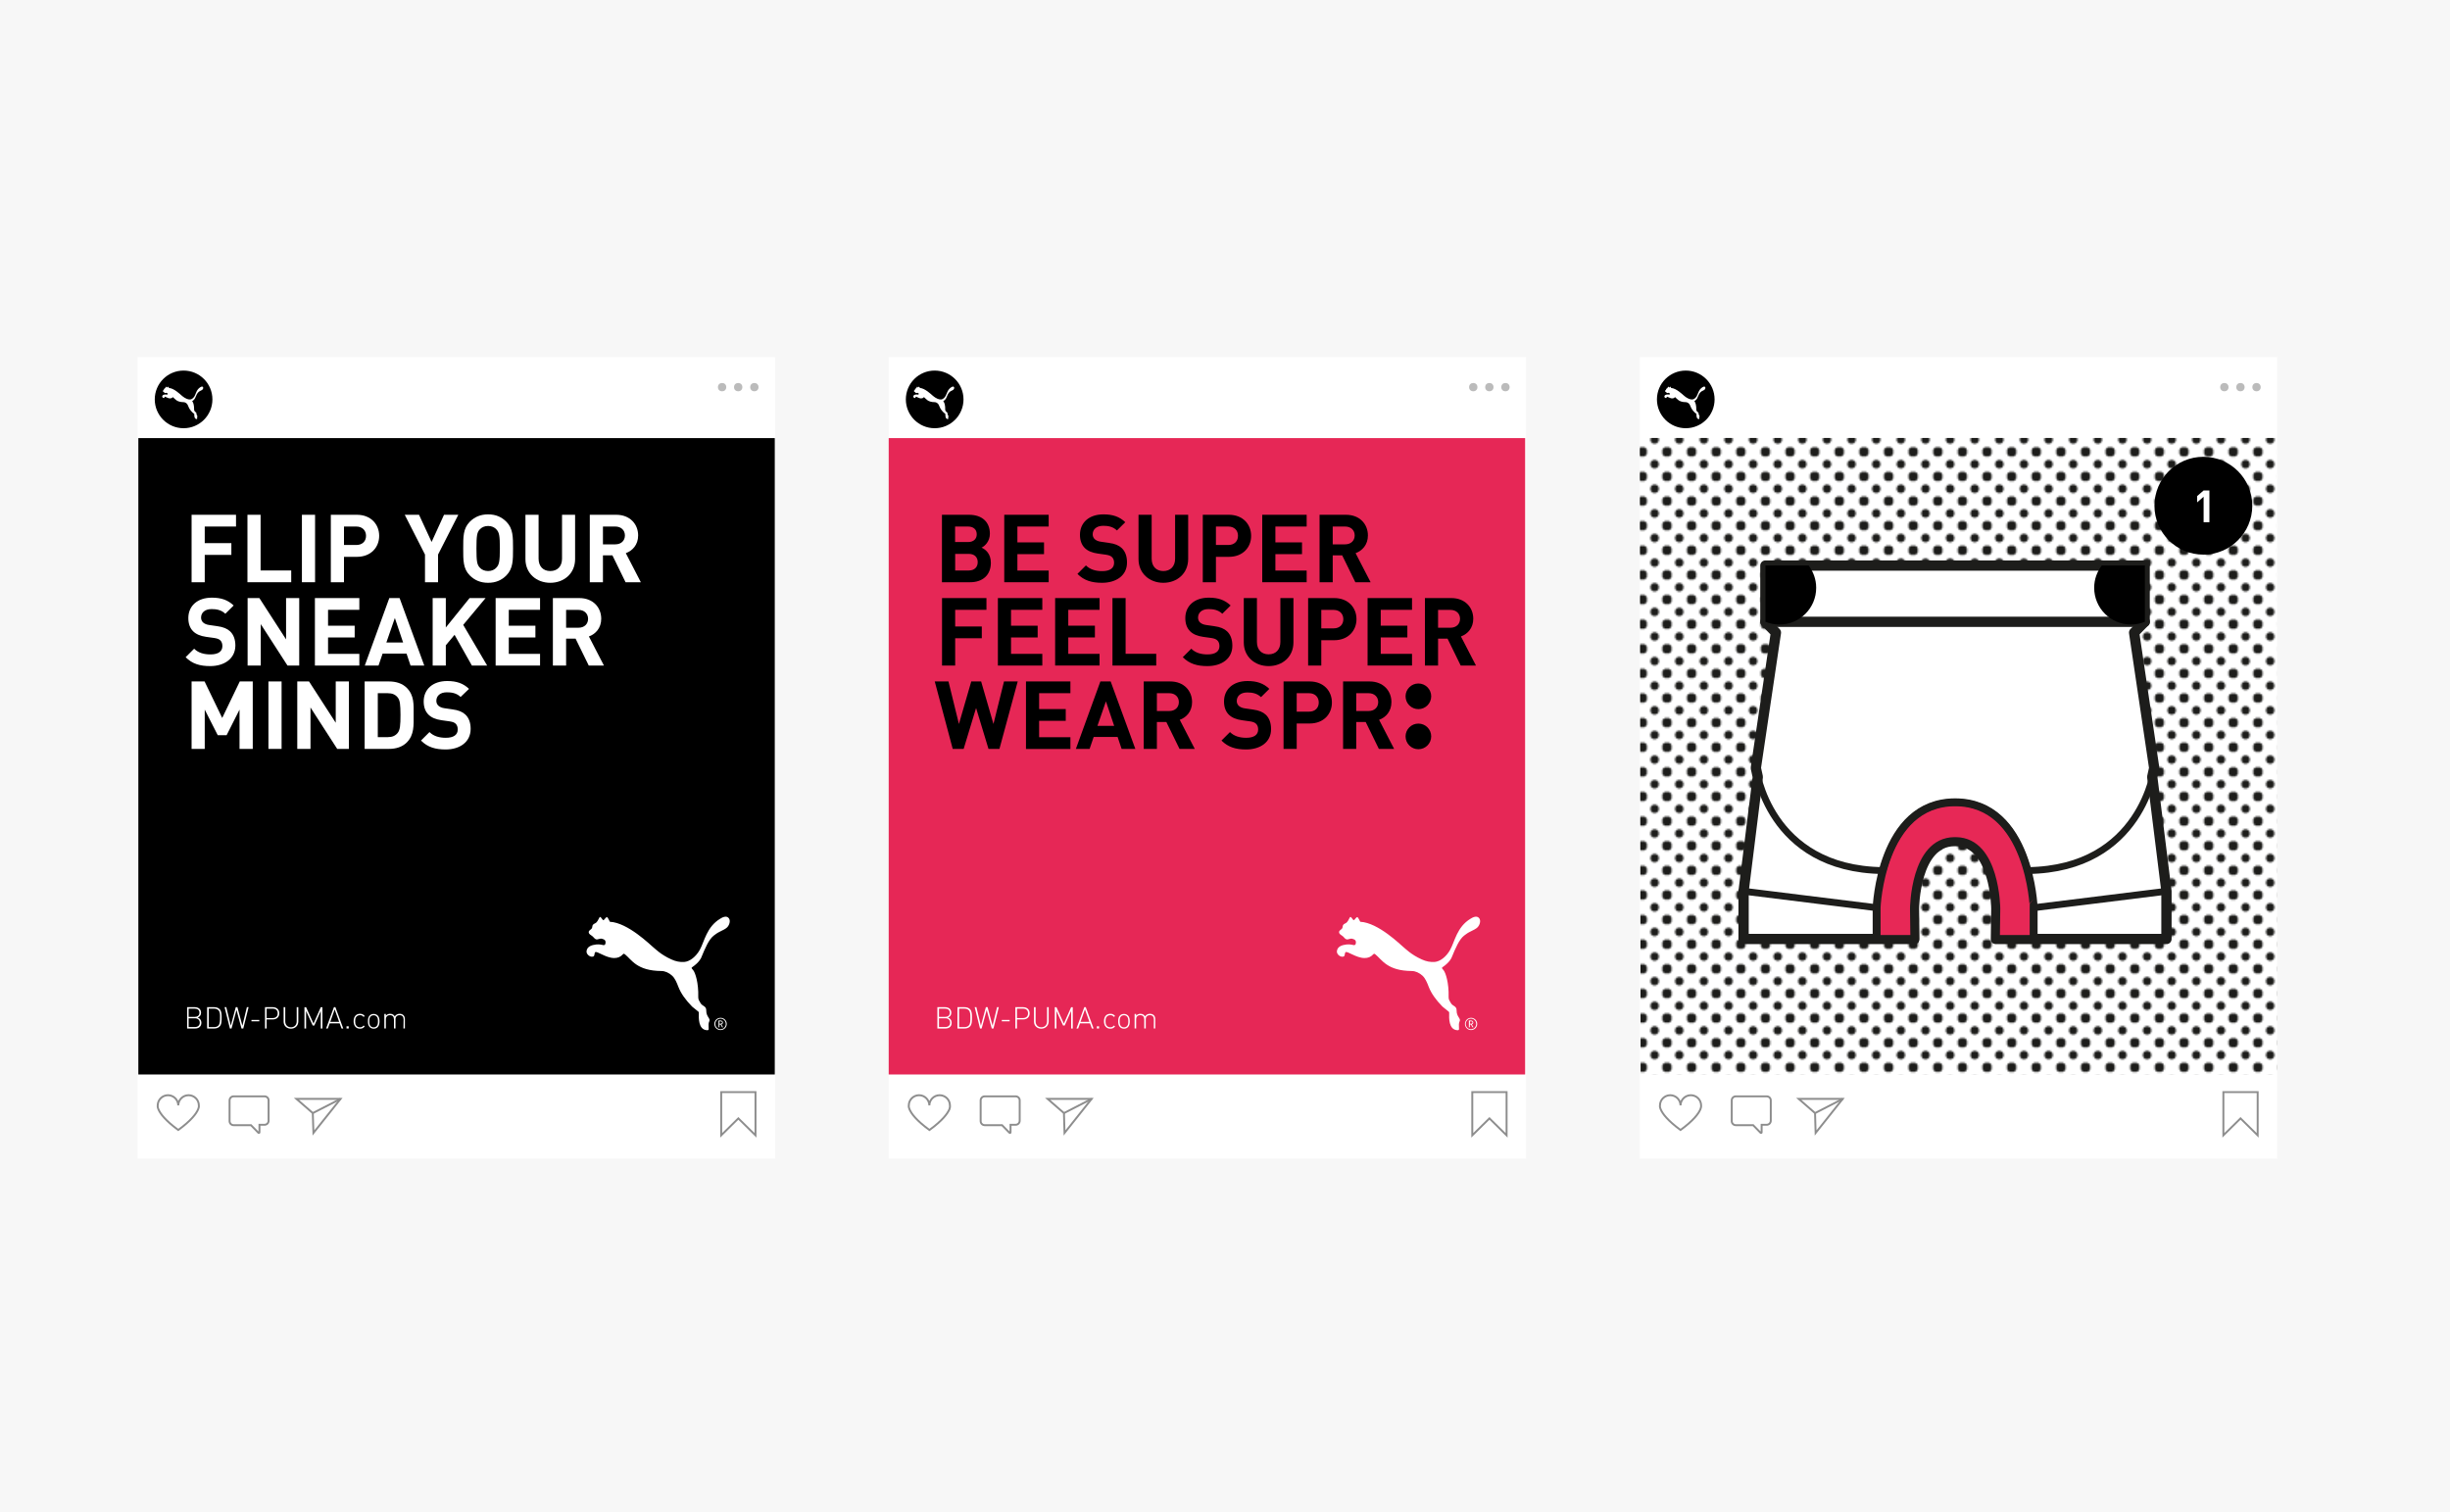 <?xml version="1.0" encoding="utf-8"?>
<!-- Generator: Adobe Illustrator 28.0.0, SVG Export Plug-In . SVG Version: 6.00 Build 0)  -->
<svg version="1.1" id="Layer_2_00000138561831323415490480000012884593745791473592_"
	 xmlns="http://www.w3.org/2000/svg" xmlns:xlink="http://www.w3.org/1999/xlink" x="0px" y="0px" viewBox="0 0 3000 1852"
	 style="enable-background:new 0 0 3000 1852;" xml:space="preserve">
<style type="text/css">
	.st0{fill:none;}
	.st1{fill:#1D1D1B;}
	.st2{fill:#F7F7F7;}
	.st3{fill:#FFFFFF;}
	.st4{fill:#BBBBBB;}
	.st5{fill:none;stroke:#8D8D8D;stroke-width:2.368;stroke-miterlimit:10;}
	.st6{fill:#E62756;}
	.st7{fill:url(#SVGID_00000052067099376193611840000000843620857856340130_);}
	.st8{fill:#FFFFFF;stroke:#1D1D1B;stroke-width:12.589;stroke-linecap:round;stroke-linejoin:round;stroke-miterlimit:10;}
	.st9{fill:#E72856;stroke:#1D1D1B;stroke-width:9.648;stroke-miterlimit:10;}
	.st10{fill:none;stroke:#1D1D1B;stroke-width:8.392;stroke-linecap:round;stroke-linejoin:round;stroke-miterlimit:10;}
	.st11{fill:none;stroke:#1D1D1B;stroke-width:12.589;stroke-linecap:round;stroke-linejoin:round;stroke-miterlimit:10;}
	.st12{enable-background:new    ;}
</style>
<pattern  y="1852" width="14.2" height="14.2" patternUnits="userSpaceOnUse" id="SVGID_1_" viewBox="2.6 -16.7 14.2 14.2" style="overflow:visible;">
	<g>
		<rect x="2.6" y="-16.7" class="st0" width="14.2" height="14.2"/>
		<g>
			<rect x="2.5" y="-16.7" class="st0" width="14.2" height="14.2"/>
			<g>
				<circle class="st1" cx="9.6" cy="-9.6" r="2.6"/>
				<circle class="st1" cx="2.5" cy="-16.7" r="2.5"/>
				<circle class="st1" cx="16.7" cy="-16.7" r="2.5"/>
				<circle class="st1" cx="2.5" cy="-2.5" r="2.5"/>
				<circle class="st1" cx="16.7" cy="-2.5" r="2.5"/>
			</g>
		</g>
	</g>
</pattern>
<rect y="0" class="st2" width="3000" height="1852"/>
<g>
	<g>
		<rect x="168.5" y="437.3" class="st3" width="780.5" height="981.6"/>
		<circle cx="224.8" cy="489.1" r="35.3"/>
		<circle class="st4" cx="884.2" cy="474.1" r="5.1"/>
		<circle class="st4" cx="903.9" cy="474.1" r="5.1"/>
		<circle class="st4" cx="923.7" cy="474.1" r="5.1"/>
		<path class="st5" d="M317.7,1386.7v-9.3h6.2c2.8,0,5-2.2,5-5v-24.8c0-2.8-2.2-5-5-5h-37.8c-2.8,0-5,2.2-5,5v25.3c0,2.8,2.2,5,5,5
			h21.2l9.1,9.3C316.9,1387.7,317.7,1387.4,317.7,1386.7z"/>
		<polygon class="st5" points="363,1345.7 417,1345.7 383.8,1387.4 383,1363.1 		"/>
		<line class="st5" x1="383" y1="1363.1" x2="417" y2="1345.7"/>
		<polygon class="st5" points="925.1,1390.3 904.1,1369.6 883.1,1390.3 883.1,1337.4 925.1,1337.4 		"/>
		<path class="st5" d="M243.5,1353.8c0-7-5.7-12.6-12.6-12.6c-6.9,0-12.6,5.6-12.6,12.5c-0.1-6.9-5.7-12.5-12.6-12.5
			c-7,0-12.6,5.7-12.6,12.6c0,0-0.4,1.6,0.9,4.7c0.1,0.1,0.1,0.3,0.2,0.4c2.1,4.8,8,13.1,24.1,24.9v0l0,0l0,0v0
			c16.1-11.8,22-20.1,24.1-24.9c0.1-0.1,0.1-0.3,0.2-0.4C243.9,1355.3,243.5,1353.8,243.5,1353.8z"/>
		<g>
			<path class="st3" d="M203.4,473.5c-0.3,0-0.6,1.3-1.3,1.9c-0.5,0.5-1,0.4-1.3,1c-0.1,0.2-0.1,0.6-0.2,0.9
				c-0.3,0.7-1.1,0.8-1.2,1.5c0,0.8,0.8,1,1.4,1.5c0.5,0.5,0.6,0.8,1.2,1c0.5,0.2,1.3-0.4,2-0.2c0.6,0.2,1.1,0.3,1.2,0.9
				c0.1,0.5,0,1.4-0.7,1.3c-0.2,0-1.2-0.4-2.5-0.2c-1.5,0.2-3.3,0.7-3.4,2.4c-0.1,1,1.1,2.1,2.2,1.9c0.8-0.1,0.4-1.1,0.8-1.5
				c0.6-0.6,3.7,2,6.6,2c1.2,0,2.2-0.3,3.1-1.3c0.1-0.1,0.2-0.2,0.3-0.2c0.1,0,0.3,0.1,0.4,0.2c2.4,1.9,4.2,5.8,12.8,5.9
				c1.2,0,2.6,0.6,3.8,1.7c1,0.9,1.6,2.4,2.2,3.9c0.9,2.3,2.4,4.5,4.8,6.9c0.1,0.1,2.1,1.7,2.2,1.8c0,0,0.2,0.4,0.1,0.5
				c0,1.5-0.2,5.7,2.9,5.9c0.8,0,0.6-0.5,0.6-0.9c0-0.7-0.1-1.5,0.2-2.2c0.5-1-1.1-1.5-1.1-3.8c0-1.7-1.4-1.4-2.1-2.7
				c-0.4-0.7-0.8-1.1-0.7-2c0.1-5.1-1.1-8.5-1.7-9.3c-0.5-0.6-0.9-0.9-0.4-1.2c2.6-1.8,3.2-3.4,3.2-3.4c1.4-3.3,2.6-6.3,4.4-7.7
				c0.4-0.3,1.2-1,1.8-1.2c1.6-0.8,2.5-1.2,2.9-1.7c0.8-0.7,1.3-2.3,0.6-3.2c-0.9-1.1-2.4-0.2-3.1,0.2c-4.8,2.9-5.5,8-7.1,10.9
				c-1.3,2.3-3.5,4.1-5.4,4.2c-1.4,0.1-3-0.2-4.5-0.9c-3.8-1.7-5.8-3.9-6.3-4.2c-1-0.8-8.9-8.6-15.2-9c0,0-0.8-1.6-1-1.6
				c-0.5-0.1-0.9,1-1.3,1.1C204.2,474.6,203.7,473.4,203.4,473.5"/>
		</g>
	</g>
	<g>
		<rect x="169.4" y="536.5" width="779.3" height="779.3"/>
		<g>
			<g>
				<path class="st3" d="M250.7,644.8v20.3h32.6v14.4h-32.6V713h-16.1v-82.6H289v14.4H250.7z"/>
				<path class="st3" d="M303,713v-82.6h16.1v68.2h37.5V713H303z"/>
				<path class="st3" d="M369.7,713v-82.6h16.1V713H369.7z"/>
				<path class="st3" d="M437.1,681.9h-15.9V713h-16.1v-82.6h32c17,0,27.2,11.7,27.2,25.8S454.1,681.9,437.1,681.9z M436.3,644.8
					h-15.1v22.6h15.1c7.3,0,11.9-4.5,11.9-11.2S443.6,644.8,436.3,644.8z"/>
				<path class="st3" d="M536.4,679.1V713h-16v-33.9l-24.8-48.7h17.5l15.4,33.3l15.2-33.3h17.5L536.4,679.1z"/>
				<path class="st3" d="M620,704.7c-5.8,5.8-12.9,9-22.3,9c-9.4,0-16.6-3.2-22.4-9c-8.3-8.3-8.1-18.7-8.1-32.9
					c0-14.3-0.2-24.6,8.1-32.9c5.8-5.8,13-9,22.4-9s16.5,3.2,22.3,9c8.3,8.3,8.2,18.7,8.2,32.9C628.2,686,628.3,696.3,620,704.7z
					 M608,648.5c-2.3-2.7-5.9-4.4-10.3-4.4s-8.1,1.7-10.4,4.4c-3.1,3.5-3.9,7.3-3.9,23.2s0.8,19.7,3.9,23.2c2.3,2.7,6,4.4,10.4,4.4
					s8-1.7,10.3-4.4c3.1-3.5,4.1-7.3,4.1-23.2S611.2,652,608,648.5z"/>
				<path class="st3" d="M673.8,713.7c-16.9,0-30.4-11.5-30.4-29v-54.3h16.1v53.7c0,9.5,5.6,15.2,14.3,15.2s14.4-5.7,14.4-15.2
					v-53.7h16v54.3C704.2,702.2,690.7,713.7,673.8,713.7z"/>
				<path class="st3" d="M766,713l-16.1-32.9h-11.6V713h-16.1v-82.6h32.4c16.8,0,26.8,11.5,26.8,25.3c0,11.6-7.1,18.8-15.1,21.7
					l18.4,35.6H766z M753.5,644.8h-15.2v21.8h15.2c7.1,0,11.7-4.5,11.7-10.9S760.5,644.8,753.5,644.8z"/>
				<path class="st3" d="M257.4,815.7c-12.5,0-22-2.7-30.1-10.9l10.4-10.4c5.2,5.2,12.3,7,20,7c9.5,0,14.6-3.6,14.6-10.2
					c0-2.9-0.8-5.3-2.5-7c-1.6-1.5-3.5-2.3-7.3-2.9l-10-1.4c-7.1-1-12.3-3.2-16-6.8c-3.9-3.9-5.9-9.3-5.9-16.2
					c0-14.7,10.9-25,28.8-25c11.4,0,19.6,2.8,26.7,9.6l-10.2,10.1c-5.2-5-11.5-5.7-16.9-5.7c-8.6,0-12.8,4.8-12.8,10.4
					c0,2.1,0.7,4.3,2.4,5.9c1.6,1.5,4.3,2.8,7.7,3.2l9.7,1.4c7.5,1,12.3,3.1,15.8,6.4c4.4,4.2,6.4,10.2,6.4,17.5
					C288,806.7,274.6,815.7,257.4,815.7z"/>
				<path class="st3" d="M352,815l-32.7-50.7V815h-16.1v-82.6h14.4l32.7,50.6v-50.6h16.1V815H352z"/>
				<path class="st3" d="M385.6,815v-82.6H440v14.4h-38.3v19.4h32.6v14.4h-32.6v20.1H440V815H385.6z"/>
				<path class="st3" d="M502.7,815l-4.9-14.6h-29.3l-5,14.6h-16.8l30-82.6h12.6l30.2,82.6H502.7z M483.5,756.8l-10.4,30h20.5
					L483.5,756.8z"/>
				<path class="st3" d="M577.8,815l-21.2-37.6l-10.7,12.8v24.8h-16.1v-82.6h16.1v36l29.1-36h19.6l-27.4,32.8l29.3,49.8L577.8,815
					L577.8,815z"/>
				<path class="st3" d="M606.9,815v-82.6h54.4v14.4H623v19.4h32.6v14.4H623v20.1h38.3V815H606.9z"/>
				<path class="st3" d="M720.9,815l-16.1-32.9h-11.6V815H677v-82.6h32.4c16.8,0,26.8,11.5,26.8,25.3c0,11.6-7.1,18.8-15.1,21.7
					l18.4,35.6H720.9z M708.4,746.9h-15.2v21.8h15.2c7.1,0,11.7-4.5,11.7-10.9C720.1,751.4,715.4,746.9,708.4,746.9z"/>
				<path class="st3" d="M293.3,917.1V869l-15.8,31.3h-10.9L250.7,869v48.1h-16.1v-82.6h15.9l21.6,44.7l21.5-44.7h15.9v82.6H293.3z"
					/>
				<path class="st3" d="M328.7,917.1v-82.6h16.1v82.6H328.7z"/>
				<path class="st3" d="M412.9,917.1l-32.7-50.7v50.7H364v-82.6h14.4l32.7,50.6v-50.6h16.1v82.6H412.9z"/>
				<path class="st3" d="M498.1,909.2c-5.5,5.5-13.2,7.9-21.8,7.9h-29.8v-82.6h29.8c8.6,0,16.4,2.4,21.8,7.9
					c9.3,9.3,8.4,20.6,8.4,33C506.5,887.9,507.4,899.9,498.1,909.2z M486.9,854c-2.8-3.4-6.5-5.1-12.1-5.1h-12.2v53.8h12.2
					c5.6,0,9.3-1.7,12.1-5.1c3-3.7,3.5-9.6,3.5-22.2C490.3,862.9,489.9,857.7,486.9,854z"/>
				<path class="st3" d="M545.7,917.8c-12.5,0-22-2.7-30.2-10.9l10.4-10.4c5.2,5.2,12.3,7,20,7c9.5,0,14.6-3.6,14.6-10.2
					c0-2.9-0.8-5.3-2.5-7c-1.6-1.5-3.5-2.3-7.3-2.9l-10-1.4c-7.1-1-12.3-3.2-16-6.8c-3.9-3.9-5.9-9.3-5.9-16.2
					c0-14.7,10.9-25,28.8-25c11.4,0,19.6,2.8,26.7,9.6L564,853.5c-5.2-5-11.5-5.7-16.9-5.7c-8.6,0-12.8,4.8-12.8,10.4
					c0,2.1,0.7,4.3,2.4,5.9c1.6,1.5,4.3,2.8,7.7,3.2l9.7,1.4c7.5,1,12.3,3.1,15.8,6.4c4.4,4.2,6.4,10.2,6.4,17.5
					C576.3,908.8,562.9,917.8,545.7,917.8z"/>
			</g>
		</g>
		<g>
			<path class="st3" d="M734.8,1122.9c-1.1,0.1-2.2,4.4-4.4,6.6c-1.6,1.6-3.5,1.5-4.7,3.5c-0.4,0.7-0.3,2-0.7,3.2
				c-0.9,2.4-4,2.7-4.1,5.2c0,2.8,2.6,3.4,4.9,5.4c1.8,1.6,2,2.7,4.1,3.5c1.9,0.7,4.6-1.4,7.1-0.7c2,0.6,4,1.1,4.4,3.2
				c0.4,1.9,0,4.9-2.5,4.6c-0.8-0.1-4.4-1.3-8.8-0.8c-5.3,0.6-11.4,2.3-11.9,8.4c-0.3,3.3,3.8,7.3,7.7,6.5c2.7-0.5,1.5-3.8,2.9-5.4
				c2-2,13,7.1,23.2,7.1c4.3,0,7.5-1.1,10.7-4.5c0.3-0.2,0.7-0.8,1.1-0.8c0.4,0.1,1.2,0.5,1.4,0.7c8.3,6.7,14.5,20.3,44.8,20.5
				c4.2,0,9.1,2.1,13.1,5.8c3.5,3.3,5.6,8.5,7.6,13.7c3.1,7.9,8.5,15.6,16.8,24.1c0.5,0.5,7.3,5.9,7.8,6.3c0.1,0.1,0.6,1.2,0.4,1.9
				c-0.1,5.2-0.9,20.1,10,20.7c2.7,0.2,2-1.8,2-3.1c0-2.6-0.5-5.2,0.8-7.8c1.9-3.6-3.8-5.3-3.7-13.2c0.1-5.9-4.7-4.9-7.2-9.4
				c-1.4-2.6-2.7-4-2.6-7.1c0.5-17.9-3.8-29.7-5.9-32.5c-1.7-2.2-3.1-3-1.5-4.1c9.1-6.2,11.1-11.8,11.1-11.8
				c4.8-11.6,9.2-22.1,15.2-26.8c1.2-0.9,4.3-3.3,6.2-4.2c5.6-2.7,8.6-4.3,10.2-5.9c2.6-2.5,4.6-7.9,2.2-11.2
				c-3.1-4-8.4-0.8-10.7,0.6c-16.7,10.1-19.2,27.9-25,38.2c-4.6,8.2-12.1,14.2-18.9,14.7c-5,0.4-10.5-0.6-15.8-3.1
				c-13.2-5.9-20.3-13.5-22.1-14.8c-3.6-2.8-31-30.2-53.2-31.3c0,0-2.7-5.6-3.4-5.7c-1.6-0.2-3.3,3.4-4.5,3.8
				C737.8,1126.9,735.9,1122.7,734.8,1122.9"/>
			<g>
				<path class="st3" d="M889.9,1253.9c0,1.1-0.2,2-0.6,2.9c-0.4,0.9-0.9,1.7-1.6,2.4s-1.5,1.2-2.4,1.6c-0.9,0.4-1.9,0.6-3,0.6
					c-1,0-2-0.2-3-0.6s-1.7-0.9-2.4-1.6s-1.2-1.5-1.6-2.4c-0.4-0.9-0.6-1.9-0.6-2.9c0-1.1,0.2-2,0.6-2.9c0.4-0.9,0.9-1.7,1.6-2.4
					c0.7-0.7,1.5-1.2,2.4-1.6c0.9-0.4,1.9-0.6,3-0.6c1,0,2,0.2,3,0.6s1.7,0.9,2.4,1.6s1.2,1.5,1.6,2.4
					C889.7,1251.8,889.9,1252.8,889.9,1253.9z M888.7,1253.9c0-0.9-0.2-1.7-0.5-2.5c-0.3-0.8-0.8-1.5-1.4-2.1
					c-0.6-0.6-1.3-1.1-2-1.4c-0.8-0.3-1.6-0.5-2.5-0.5s-1.7,0.2-2.5,0.5c-0.8,0.3-1.5,0.8-2,1.4c-0.6,0.6-1,1.3-1.4,2.1
					c-0.3,0.8-0.5,1.6-0.5,2.5s0.2,1.7,0.5,2.5c0.3,0.8,0.8,1.5,1.4,2.1c0.6,0.6,1.2,1.1,2,1.4c0.8,0.3,1.6,0.5,2.5,0.5
					s1.7-0.2,2.5-0.5c0.8-0.3,1.5-0.8,2-1.4c0.6-0.6,1-1.3,1.4-2.1S888.7,1254.8,888.7,1253.9z M884.2,1258l-1.9-3.4H881v3.4h-1.2
					v-8.3h2.8c0.4,0,0.7,0.1,1,0.2c0.3,0.1,0.6,0.3,0.8,0.5s0.4,0.5,0.6,0.8s0.2,0.6,0.2,1c0,0.6-0.2,1.1-0.5,1.5
					c-0.3,0.4-0.8,0.6-1.3,0.8l2,3.5L884.2,1258L884.2,1258z M884.2,1252.2c0-0.4-0.2-0.8-0.4-1.1s-0.7-0.4-1.1-0.4H881v2.9h1.5
					c0.5,0,0.8-0.1,1.1-0.4C884,1253,884.2,1252.6,884.2,1252.2z"/>
			</g>
		</g>
		<g>
			<g>
				<path class="st3" d="M239,1259.5h-9.9v-26.1h9.6c4.3,0,7.5,2.5,7.5,6.8c0,2.8-1.5,5-4.1,5.9c2.8,1,4.5,3.3,4.5,6.3
					C246.6,1257,243.5,1259.5,239,1259.5z M238.4,1235.2h-7.4v10.1h7.4c3.1,0,5.8-1.5,5.8-5.1S241.6,1235.2,238.4,1235.2z
					 M238.7,1247h-7.7v10.7h7.7c3.6,0,5.9-2,5.9-5.3S242.3,1247,238.7,1247z"/>
				<path class="st3" d="M268.9,1257.1c-1.6,1.6-3.8,2.4-6.5,2.4h-8.8v-26.1h8.8c2.8,0,4.9,0.8,6.5,2.4c2.6,2.6,2.5,6.8,2.5,10.3
					C271.4,1249.6,271.5,1254.5,268.9,1257.1z M267.5,1237.2c-1.5-1.6-3.5-2-5.6-2h-6.3v22.6h6.3c2.1,0,4.1-0.4,5.6-2
					c2-2.2,1.9-6.7,1.9-9.6C269.5,1243.2,269.6,1239.3,267.5,1237.2z"/>
				<path class="st3" d="M295.7,1259.5l-6.1-22.7l-6.1,22.7h-2l-6.5-26.1h2.1l5.5,22.7l6.1-22.7h2l6.1,22.7l5.5-22.7h2.1l-6.5,26.1
					H295.7z"/>
				<path class="st3" d="M307.9,1249h9.6v1.7h-9.6V1249z"/>
				<path class="st3" d="M334.1,1248.4h-7.6v11.1h-2v-26.1h9.6c4.5,0,7.9,2.7,7.9,7.5C342,1245.7,338.6,1248.4,334.1,1248.4z
					 M333.9,1235.2h-7.4v11.5h7.4c3.6,0,6.1-1.8,6.1-5.8C340,1237,337.5,1235.2,333.9,1235.2z"/>
				<path class="st3" d="M356.2,1259.7c-5.2,0-8.9-3.6-8.9-8.7v-17.6h2v17.4c0,4.3,2.8,7.2,7,7.2s7-2.9,7-7.2v-17.4h2v17.6
					C365.2,1256.1,361.5,1259.7,356.2,1259.7z"/>
				<path class="st3" d="M392.8,1238l-7.9,17.8h-2l-8.1-17.8v21.5h-2v-26.1h2l9.1,20.1l8.9-20.1h2v26.1h-2L392.8,1238L392.8,1238z"
					/>
				<path class="st3" d="M415.9,1253.2h-12.2l-2.3,6.3h-2.1l9.6-26.1h1.8l9.6,26.1h-2.1L415.9,1253.2z M404.4,1251.4h10.9l-5.5-15.3
					L404.4,1251.4z"/>
				<path class="st3" d="M424.3,1256.8h2.7v2.7h-2.7V1256.8z"/>
				<path class="st3" d="M440.8,1259.7c-4.8,0-7.8-3.4-7.8-9.1c0-5.6,2.9-9.1,7.8-9.1c2.4,0,4,0.6,5.8,2.7l-1.3,1.2
					c-1.5-1.7-2.7-2.2-4.5-2.2c-2,0-3.6,0.8-4.7,2.3c-0.9,1.3-1.2,2.7-1.2,5.1s0.3,3.8,1.2,5.1c1.1,1.6,2.7,2.3,4.7,2.3
					c1.9,0,3-0.6,4.5-2.2l1.3,1.2C444.8,1259.1,443.2,1259.7,440.8,1259.7z"/>
				<path class="st3" d="M462.5,1257.8c-1.3,1.3-2.9,1.9-4.9,1.9c-2,0-3.6-0.7-4.9-1.9c-1.9-1.9-2.2-4.6-2.2-7.1
					c0-2.5,0.3-5.2,2.2-7.1c1.3-1.3,2.9-1.9,4.9-1.9c2,0,3.6,0.7,4.9,1.9c1.9,1.9,2.2,4.6,2.2,7.1S464.3,1255.9,462.5,1257.8z
					 M461.2,1244.8c-1-1-2.2-1.5-3.7-1.5s-2.7,0.5-3.7,1.5c-1.5,1.5-1.6,3.8-1.6,5.9s0.1,4.4,1.6,5.9c1,1,2.2,1.5,3.7,1.5
					s2.7-0.5,3.7-1.5c1.5-1.5,1.6-3.8,1.6-5.9C462.8,1248.6,462.7,1246.2,461.2,1244.8z"/>
				<path class="st3" d="M494.2,1248.5c0-3.4-1.7-5.3-4.9-5.3c-3.1,0-5,1.9-5,4.9v11.3h-1.9v-10.9c0-3.4-1.7-5.3-4.9-5.3
					c-3.2,0-5,1.9-5,5.3v10.9h-1.9v-17.7h1.9v2.1c1.3-1.5,3.1-2.3,5.2-2.3c2.6,0,4.6,1.1,5.7,3.2c1.3-2.1,3.4-3.2,6-3.2
					c1.9,0,3.5,0.6,4.6,1.7c1.2,1.2,1.8,2.8,1.8,4.9v11.3h-1.8L494.2,1248.5L494.2,1248.5z"/>
			</g>
		</g>
	</g>
</g>
<g>
	<g>
		<rect x="1088.2" y="437.3" class="st3" width="780.5" height="981.6"/>
		<circle cx="1144.5" cy="489.1" r="35.3"/>
		<circle class="st4" cx="1804" cy="474.1" r="5.1"/>
		<circle class="st4" cx="1823.7" cy="474.1" r="5.1"/>
		<circle class="st4" cx="1843.4" cy="474.1" r="5.1"/>
		<path class="st5" d="M1237.4,1386.7v-9.3h6.2c2.8,0,5-2.2,5-5v-24.8c0-2.8-2.2-5-5-5h-37.8c-2.8,0-5,2.2-5,5v25.3c0,2.8,2.2,5,5,5
			h21.2l9.1,9.3C1236.6,1387.7,1237.4,1387.4,1237.4,1386.7z"/>
		<polygon class="st5" points="1282.8,1345.7 1336.7,1345.7 1303.5,1387.4 1302.8,1363.1 		"/>
		<line class="st5" x1="1302.8" y1="1363.1" x2="1336.7" y2="1345.7"/>
		<polygon class="st5" points="1844.8,1390.3 1823.8,1369.6 1802.8,1390.3 1802.8,1337.4 1844.8,1337.4 		"/>
		<path class="st5" d="M1163.2,1353.8c0-7-5.7-12.6-12.6-12.6c-6.9,0-12.6,5.6-12.6,12.5c-0.1-6.9-5.7-12.5-12.6-12.5
			c-7,0-12.6,5.7-12.6,12.6c0,0-0.4,1.6,0.9,4.7c0.1,0.1,0.1,0.3,0.2,0.4c2.1,4.8,8,13.1,24.2,24.9v0l0,0l0,0v0
			c16.2-11.8,22-20.1,24.2-24.9c0.1-0.1,0.1-0.3,0.2-0.4C1163.6,1355.3,1163.2,1353.8,1163.2,1353.8z"/>
		<g>
			<path class="st3" d="M1123.1,473.5c-0.3,0-0.6,1.3-1.3,1.9c-0.5,0.5-1,0.4-1.3,1c-0.1,0.2-0.1,0.6-0.2,0.9
				c-0.3,0.7-1.2,0.8-1.2,1.5c0,0.8,0.8,1,1.4,1.5c0.5,0.5,0.6,0.8,1.2,1c0.5,0.2,1.3-0.4,2-0.2c0.6,0.2,1.1,0.3,1.2,0.9
				c0.1,0.5,0,1.4-0.7,1.3c-0.2,0-1.2-0.4-2.5-0.2c-1.5,0.2-3.3,0.7-3.4,2.4c-0.1,1,1.1,2.1,2.2,1.9c0.8-0.1,0.4-1.1,0.8-1.5
				c0.6-0.6,3.7,2,6.6,2c1.2,0,2.2-0.3,3.1-1.3c0.1-0.1,0.2-0.2,0.3-0.2c0.1,0,0.3,0.1,0.4,0.2c2.4,1.9,4.2,5.8,12.8,5.9
				c1.2,0,2.6,0.6,3.8,1.7c1,0.9,1.6,2.4,2.2,3.9c0.9,2.3,2.4,4.5,4.8,6.9c0.1,0.1,2.1,1.7,2.2,1.8c0,0,0.2,0.4,0.1,0.5
				c0,1.5-0.2,5.7,2.9,5.9c0.8,0,0.6-0.5,0.6-0.9c0-0.7-0.1-1.5,0.2-2.2c0.5-1-1.1-1.5-1.1-3.8c0-1.7-1.3-1.4-2.1-2.7
				c-0.4-0.7-0.8-1.1-0.7-2c0.2-5.1-1.1-8.5-1.7-9.3c-0.5-0.6-0.9-0.9-0.4-1.2c2.6-1.8,3.2-3.4,3.2-3.4c1.4-3.3,2.6-6.3,4.3-7.7
				c0.3-0.3,1.2-1,1.8-1.2c1.6-0.8,2.5-1.2,2.9-1.7c0.8-0.7,1.3-2.3,0.6-3.2c-0.9-1.1-2.4-0.2-3.1,0.2c-4.8,2.9-5.5,8-7.2,10.9
				c-1.3,2.3-3.5,4.1-5.4,4.2c-1.4,0.1-3-0.2-4.5-0.9c-3.8-1.7-5.8-3.9-6.3-4.2c-1-0.8-8.9-8.6-15.2-9c0,0-0.8-1.6-1-1.6
				c-0.5-0.1-0.9,1-1.3,1.1C1124,474.6,1123.4,473.4,1123.1,473.5"/>
		</g>
	</g>
	<g>
		<rect x="1088.2" y="536.5" class="st6" width="779.3" height="779.3"/>
		<g>
			<g>
				<path d="M1188,713h-34.6v-82.6h33.2c16.1,0,25.5,9,25.5,23.2c0,9.2-6,15.1-10.2,17c5,2.3,11.4,7.5,11.4,18.6
					C1213.3,704.7,1202.7,713,1188,713z M1185.3,644.8h-15.8v19h15.8c6.8,0,10.7-3.8,10.7-9.5C1196,648.6,1192.2,644.8,1185.3,644.8
					z M1186.4,678.3h-16.8v20.3h16.8c7.3,0,10.8-4.6,10.8-10.2C1197.2,682.8,1193.7,678.3,1186.4,678.3z"/>
				<path d="M1229.7,713v-82.6h54.4v14.4h-38.3v19.4h32.6v14.4h-32.6v20.1h38.3V713H1229.7z"/>
				<path d="M1349.5,713.7c-12.5,0-22-2.7-30.2-10.9l10.4-10.4c5.2,5.2,12.3,7,19.9,7c9.5,0,14.6-3.6,14.6-10.2c0-2.9-0.8-5.3-2.6-7
					c-1.6-1.5-3.5-2.3-7.3-2.9l-10-1.4c-7.1-1-12.3-3.2-16-6.8c-3.9-3.9-5.9-9.3-5.9-16.2c0-14.7,10.9-25,28.8-25
					c11.4,0,19.6,2.8,26.7,9.6l-10.2,10.1c-5.2-5-11.5-5.7-16.9-5.7c-8.6,0-12.8,4.8-12.8,10.4c0,2.1,0.7,4.3,2.4,5.9
					c1.6,1.5,4.3,2.8,7.7,3.2l9.7,1.4c7.5,1,12.3,3.1,15.8,6.4c4.4,4.2,6.4,10.2,6.4,17.5C1380.2,704.7,1366.8,713.7,1349.5,713.7z"
					/>
				<path d="M1424.5,713.7c-16.9,0-30.4-11.5-30.4-29v-54.3h16.1v53.7c0,9.5,5.6,15.2,14.3,15.2s14.4-5.7,14.4-15.2v-53.7h16v54.3
					C1454.8,702.2,1441.4,713.7,1424.5,713.7z"/>
				<path d="M1504.8,681.9h-15.9V713h-16.1v-82.6h32c17.1,0,27.2,11.7,27.2,25.8C1532.1,670.2,1521.9,681.9,1504.8,681.9z
					 M1504,644.8h-15.1v22.6h15.1c7.3,0,11.9-4.5,11.9-11.2C1516,649.4,1511.3,644.8,1504,644.8z"/>
				<path d="M1545.6,713v-82.6h54.4v14.4h-38.3v19.4h32.6v14.4h-32.6v20.1h38.3V713H1545.6z"/>
				<path d="M1659.6,713l-16.1-32.9h-11.6V713h-16.1v-82.6h32.4c16.8,0,26.8,11.5,26.8,25.3c0,11.6-7.1,18.8-15.1,21.7l18.4,35.6
					H1659.6z M1647.1,644.8h-15.2v21.8h15.2c7.1,0,11.7-4.5,11.7-10.9S1654.2,644.8,1647.1,644.8z"/>
				<path d="M1169.6,746.9v20.3h32.6v14.4h-32.6V815h-16.1v-82.6h54.4v14.4H1169.6z"/>
				<path d="M1221.9,815v-82.6h54.4v14.4H1238v19.4h32.6v14.4H1238v20.1h38.3V815H1221.9z"/>
				<path d="M1292,815v-82.6h54.4v14.4h-38.3v19.4h32.6v14.4h-32.6v20.1h38.3V815H1292z"/>
				<path d="M1362.2,815v-82.6h16.1v68.2h37.5V815H1362.2z"/>
				<path d="M1478.5,815.7c-12.5,0-22-2.7-30.2-10.9l10.4-10.4c5.2,5.2,12.3,7,19.9,7c9.5,0,14.6-3.6,14.6-10.2c0-2.9-0.8-5.3-2.6-7
					c-1.6-1.5-3.5-2.3-7.3-2.9l-10-1.4c-7.1-1-12.3-3.2-16-6.8c-3.9-3.9-5.9-9.3-5.9-16.2c0-14.7,10.9-25,28.8-25
					c11.4,0,19.6,2.8,26.7,9.6l-10.2,10.1c-5.2-5-11.5-5.7-16.9-5.7c-8.6,0-12.8,4.8-12.8,10.4c0,2.1,0.7,4.3,2.4,5.9
					c1.6,1.5,4.3,2.8,7.7,3.2l9.7,1.4c7.5,1,12.3,3.1,15.8,6.4c4.4,4.2,6.4,10.2,6.4,17.5C1509.1,806.7,1495.8,815.7,1478.5,815.7z"
					/>
				<path d="M1553.4,815.7c-16.9,0-30.4-11.5-30.4-29v-54.3h16.1v53.7c0,9.5,5.6,15.2,14.3,15.2s14.4-5.7,14.4-15.2v-53.7h16v54.3
					C1583.8,804.3,1570.3,815.7,1553.4,815.7z"/>
				<path d="M1633.8,784h-15.9V815h-16.1v-82.6h32c17.1,0,27.2,11.7,27.2,25.8C1661,772.3,1650.8,784,1633.8,784z M1633,746.9h-15.1
					v22.6h15.1c7.3,0,11.9-4.5,11.9-11.2S1640.3,746.9,1633,746.9z"/>
				<path d="M1674.6,815v-82.6h54.4v14.4h-38.3v19.4h32.6v14.4h-32.6v20.1h38.3V815H1674.6z"/>
				<path d="M1788.6,815l-16.1-32.9h-11.6V815h-16.1v-82.6h32.4c16.8,0,26.8,11.5,26.8,25.3c0,11.6-7.1,18.8-15.1,21.7l18.4,35.6
					H1788.6z M1776.1,746.9h-15.2v21.8h15.2c7.1,0,11.7-4.5,11.7-10.9S1783.2,746.9,1776.1,746.9z"/>
				<path d="M1223.8,917.1h-13.4l-15.2-50.1l-15.2,50.1h-13.4l-22-82.6h16.8l12.8,52.1l15.1-52.1h12.1l15.1,52.1l12.9-52.1h16.8
					L1223.8,917.1z"/>
				<path d="M1256.3,917.1v-82.6h54.4v14.4h-38.3v19.4h32.6v14.4h-32.6v20.1h38.3v14.4H1256.3z"/>
				<path d="M1373.4,917.1l-4.9-14.6h-29.3l-5,14.6h-16.8l30-82.6h12.6l30.2,82.6H1373.4z M1354.2,858.9l-10.4,30h20.5L1354.2,858.9
					z"/>
				<path d="M1444.3,917.1l-16.1-32.9h-11.6v32.9h-16.1v-82.6h32.4c16.8,0,26.8,11.5,26.8,25.3c0,11.6-7.1,18.8-15.1,21.7l18.4,35.6
					H1444.3z M1431.8,848.9h-15.2v21.8h15.2c7.1,0,11.7-4.5,11.7-10.9S1438.8,848.9,1431.8,848.9z"/>
				<path d="M1525.9,917.8c-12.5,0-22-2.7-30.2-10.9l10.4-10.4c5.2,5.2,12.3,7,19.9,7c9.5,0,14.6-3.6,14.6-10.2c0-2.9-0.8-5.3-2.6-7
					c-1.6-1.5-3.5-2.3-7.3-2.9l-10-1.4c-7.1-1-12.3-3.2-16-6.8c-3.9-3.9-5.9-9.3-5.9-16.2c0-14.7,10.9-25,28.8-25
					c11.4,0,19.6,2.8,26.7,9.6l-10.2,10.1c-5.2-5-11.5-5.7-16.9-5.7c-8.6,0-12.8,4.8-12.8,10.4c0,2.1,0.7,4.3,2.4,5.9
					c1.6,1.5,4.3,2.8,7.7,3.2l9.7,1.4c7.5,1,12.3,3.1,15.8,6.4c4.4,4.2,6.4,10.2,6.4,17.5C1556.6,908.8,1543.2,917.8,1525.9,917.8z"
					/>
				<path d="M1603.7,886h-15.9v31.1h-16.1v-82.6h32c17.1,0,27.2,11.7,27.2,25.8C1631,874.3,1620.8,886,1603.7,886z M1602.9,848.9
					h-15.1v22.6h15.1c7.3,0,11.9-4.5,11.9-11.2S1610.2,848.9,1602.9,848.9z"/>
				<path d="M1688.4,917.1l-16.1-32.9h-11.6v32.9h-16.1v-82.6h32.4c16.8,0,26.8,11.5,26.8,25.3c0,11.6-7.1,18.8-15.1,21.7l18.4,35.6
					H1688.4z M1675.9,848.9h-15.2v21.8h15.2c7.1,0,11.7-4.5,11.7-10.9S1682.9,848.9,1675.9,848.9z"/>
			</g>
		</g>
		<g>
			<path class="st3" d="M1653.6,1122.9c-1.1,0.1-2.2,4.4-4.4,6.6c-1.6,1.6-3.6,1.5-4.7,3.5c-0.4,0.7-0.3,2-0.7,3.2
				c-0.9,2.4-4,2.7-4.1,5.2c0,2.8,2.6,3.4,4.9,5.4c1.8,1.6,2,2.7,4.1,3.5c1.9,0.7,4.6-1.4,7.1-0.7c2,0.6,3.9,1.1,4.4,3.2
				c0.4,1.9,0,4.9-2.5,4.6c-0.8-0.1-4.4-1.3-8.8-0.8c-5.3,0.6-11.4,2.3-11.9,8.4c-0.3,3.3,3.8,7.3,7.7,6.5c2.7-0.5,1.4-3.8,2.9-5.4
				c1.9-2,13,7.1,23.2,7.1c4.3,0,7.5-1.1,10.7-4.5c0.3-0.2,0.7-0.8,1.1-0.8c0.4,0.1,1.2,0.5,1.4,0.7c8.3,6.7,14.5,20.3,44.8,20.5
				c4.2,0,9.1,2.1,13.1,5.8c3.5,3.3,5.6,8.5,7.6,13.7c3.1,7.9,8.5,15.6,16.8,24.1c0.5,0.5,7.3,5.9,7.8,6.3c0.1,0.1,0.6,1.2,0.4,1.9
				c-0.1,5.2-0.9,20.1,10,20.7c2.7,0.2,2-1.8,2-3.1c0-2.6-0.5-5.2,0.8-7.8c1.9-3.6-3.8-5.3-3.7-13.2c0.1-5.9-4.7-4.9-7.2-9.4
				c-1.4-2.6-2.7-4-2.6-7.1c0.5-17.9-3.8-29.7-5.9-32.5c-1.7-2.2-3.1-3-1.5-4.1c9.1-6.2,11.1-11.8,11.1-11.8
				c4.8-11.6,9.2-22.1,15.2-26.8c1.2-0.9,4.3-3.3,6.2-4.2c5.6-2.7,8.6-4.3,10.2-5.9c2.6-2.5,4.6-7.9,2.2-11.2
				c-3.1-4-8.4-0.8-10.7,0.6c-16.7,10.1-19.2,27.9-25,38.2c-4.6,8.2-12.1,14.2-18.9,14.7c-5,0.4-10.4-0.6-15.8-3.1
				c-13.2-5.9-20.3-13.5-22.1-14.8c-3.6-2.8-30.9-30.2-53.2-31.3c0,0-2.7-5.6-3.4-5.7c-1.6-0.2-3.3,3.4-4.5,3.8
				C1656.7,1126.9,1654.7,1122.7,1653.6,1122.9"/>
			<g>
				<path class="st3" d="M1808.8,1253.9c0,1.1-0.2,2-0.6,2.9c-0.4,0.9-0.9,1.7-1.6,2.4s-1.5,1.2-2.4,1.6c-0.9,0.4-1.9,0.6-2.9,0.6
					c-1.1,0-2-0.2-2.9-0.6c-0.9-0.4-1.7-0.9-2.4-1.6s-1.2-1.5-1.6-2.4c-0.4-0.9-0.6-1.9-0.6-2.9c0-1.1,0.2-2,0.6-2.9
					c0.4-0.9,0.9-1.7,1.6-2.4c0.7-0.7,1.5-1.2,2.4-1.6c0.9-0.4,1.9-0.6,2.9-0.6c1.1,0,2,0.2,2.9,0.6c0.9,0.4,1.7,0.9,2.4,1.6
					s1.2,1.5,1.6,2.4C1808.6,1251.8,1808.8,1252.8,1808.8,1253.9z M1807.6,1253.9c0-0.9-0.2-1.7-0.5-2.5c-0.3-0.8-0.8-1.5-1.4-2.1
					c-0.6-0.6-1.3-1.1-2-1.4c-0.8-0.3-1.6-0.5-2.5-0.5s-1.7,0.2-2.5,0.5c-0.8,0.3-1.4,0.8-2,1.4c-0.6,0.6-1,1.3-1.4,2.1
					c-0.3,0.8-0.5,1.6-0.5,2.5s0.2,1.7,0.5,2.5c0.3,0.8,0.8,1.5,1.4,2.1c0.6,0.6,1.2,1.1,2,1.4c0.8,0.3,1.6,0.5,2.5,0.5
					s1.7-0.2,2.5-0.5s1.4-0.8,2-1.4c0.6-0.6,1-1.3,1.4-2.1S1807.6,1254.8,1807.6,1253.9z M1803,1258l-1.9-3.4h-1.3v3.4h-1.2v-8.3
					h2.8c0.4,0,0.7,0.1,1,0.2c0.3,0.1,0.6,0.3,0.8,0.5s0.4,0.5,0.6,0.8c0.1,0.3,0.2,0.6,0.2,1c0,0.6-0.2,1.1-0.5,1.5
					c-0.3,0.4-0.8,0.6-1.3,0.8l2,3.5L1803,1258L1803,1258z M1803,1252.2c0-0.4-0.2-0.8-0.4-1.1c-0.3-0.3-0.7-0.4-1.1-0.4h-1.6v2.9
					h1.6c0.5,0,0.8-0.1,1.1-0.4C1802.8,1253,1803,1252.6,1803,1252.2z"/>
			</g>
		</g>
		<g>
			<g>
				<path class="st3" d="M1157.7,1259.5h-9.9v-26.1h9.6c4.3,0,7.5,2.5,7.5,6.8c0,2.8-1.5,5-4.1,5.9c2.8,1,4.5,3.3,4.5,6.3
					C1165.4,1257,1162.3,1259.5,1157.7,1259.5z M1157.2,1235.2h-7.4v10.1h7.4c3.2,0,5.8-1.5,5.8-5.1
					C1163,1236.6,1160.4,1235.2,1157.2,1235.2z M1157.5,1247h-7.7v10.7h7.7c3.6,0,5.9-2,5.9-5.3
					C1163.4,1249,1161.1,1247,1157.5,1247z"/>
				<path class="st3" d="M1187.7,1257.1c-1.6,1.6-3.8,2.4-6.5,2.4h-8.8v-26.1h8.8c2.8,0,4.9,0.8,6.5,2.4c2.6,2.6,2.5,6.8,2.5,10.3
					S1190.3,1254.5,1187.7,1257.1z M1186.3,1237.2c-1.5-1.6-3.5-2-5.6-2h-6.3v22.6h6.3c2.1,0,4.1-0.4,5.6-2c2.1-2.2,1.9-6.7,1.9-9.6
					C1188.2,1243.2,1188.3,1239.3,1186.3,1237.2z"/>
				<path class="st3" d="M1214.4,1259.5l-6.2-22.7l-6.2,22.7h-2l-6.5-26.1h2.1l5.5,22.7l6.1-22.7h2.1l6.1,22.7l5.5-22.7h2.1
					l-6.5,26.1H1214.4z"/>
				<path class="st3" d="M1226.7,1249h9.6v1.7h-9.6V1249z"/>
				<path class="st3" d="M1252.9,1248.4h-7.6v11.1h-2v-26.1h9.6c4.5,0,7.9,2.7,7.9,7.5C1260.8,1245.7,1257.4,1248.4,1252.9,1248.4z
					 M1252.7,1235.2h-7.4v11.5h7.4c3.6,0,6.1-1.8,6.1-5.8C1258.8,1237,1256.3,1235.2,1252.7,1235.2z"/>
				<path class="st3" d="M1275,1259.7c-5.2,0-8.9-3.6-8.9-8.7v-17.6h2v17.4c0,4.3,2.8,7.2,7,7.2s7-2.9,7-7.2v-17.4h2v17.6
					C1283.9,1256.1,1280.2,1259.7,1275,1259.7z"/>
				<path class="st3" d="M1311.6,1238l-7.9,17.8h-2l-8.1-17.8v21.5h-2v-26.1h2l9.1,20.1l8.9-20.1h2v26.1h-2L1311.6,1238L1311.6,1238
					z"/>
				<path class="st3" d="M1334.7,1253.2h-12.2l-2.3,6.3h-2.1l9.6-26.1h1.8l9.6,26.1h-2.1L1334.7,1253.2z M1323.1,1251.4h10.9
					l-5.5-15.3L1323.1,1251.4z"/>
				<path class="st3" d="M1343.1,1256.8h2.7v2.7h-2.7V1256.8z"/>
				<path class="st3" d="M1359.6,1259.7c-4.8,0-7.8-3.4-7.8-9.1s2.9-9.1,7.8-9.1c2.4,0,4,0.6,5.8,2.7l-1.3,1.2
					c-1.5-1.7-2.7-2.2-4.5-2.2c-2,0-3.6,0.8-4.7,2.3c-0.9,1.3-1.2,2.7-1.2,5.1s0.3,3.8,1.2,5.1c1.1,1.6,2.7,2.3,4.7,2.3
					c1.9,0,3-0.6,4.5-2.2l1.3,1.2C1363.5,1259.1,1362,1259.7,1359.6,1259.7z"/>
				<path class="st3" d="M1381.2,1257.8c-1.3,1.3-2.9,1.9-4.9,1.9c-2,0-3.6-0.7-4.9-1.9c-1.9-1.9-2.2-4.6-2.2-7.1
					c0-2.5,0.3-5.2,2.2-7.1c1.3-1.3,2.9-1.9,4.9-1.9c2,0,3.6,0.7,4.9,1.9c1.9,1.9,2.2,4.6,2.2,7.1
					C1383.4,1253.2,1383.1,1255.9,1381.2,1257.8z M1380,1244.8c-1-1-2.2-1.5-3.7-1.5s-2.7,0.5-3.7,1.5c-1.5,1.5-1.6,3.8-1.6,5.9
					s0.1,4.4,1.6,5.9c1,1,2.2,1.5,3.7,1.5s2.7-0.5,3.7-1.5c1.5-1.5,1.6-3.8,1.6-5.9C1381.6,1248.6,1381.4,1246.2,1380,1244.8z"/>
				<path class="st3" d="M1412.9,1248.5c0-3.4-1.7-5.3-4.9-5.3c-3.1,0-5,1.9-5,4.9v11.3h-1.9v-10.9c0-3.4-1.7-5.3-4.9-5.3
					s-5,1.9-5,5.3v10.9h-1.9v-17.7h1.9v2.1c1.3-1.5,3.1-2.3,5.2-2.3c2.6,0,4.6,1.1,5.7,3.2c1.3-2.1,3.4-3.2,6-3.2
					c1.9,0,3.5,0.6,4.7,1.7c1.2,1.2,1.8,2.8,1.8,4.9v11.3h-1.8L1412.9,1248.5L1412.9,1248.5z"/>
			</g>
		</g>
		<circle cx="1736.8" cy="852.7" r="15.7"/>
		<circle cx="1736.8" cy="901.8" r="15.7"/>
	</g>
</g>
<g>
	<g>
		<rect x="2007.9" y="437.3" class="st3" width="780.5" height="981.6"/>
		<circle cx="2064.2" cy="489.1" r="35.3"/>
		<circle class="st4" cx="2723.7" cy="474.1" r="5.1"/>
		<circle class="st4" cx="2743.4" cy="474.1" r="5.1"/>
		<circle class="st4" cx="2763.1" cy="474.1" r="5.1"/>
		<path class="st5" d="M2157.1,1386.7v-9.3h6.2c2.8,0,5-2.2,5-5v-24.8c0-2.8-2.2-5-5-5h-37.8c-2.8,0-5,2.2-5,5v25.3c0,2.8,2.2,5,5,5
			h21.2l9.1,9.3C2156.3,1387.7,2157.1,1387.4,2157.1,1386.7z"/>
		<polygon class="st5" points="2202.5,1345.7 2256.4,1345.7 2223.2,1387.4 2222.5,1363.1 		"/>
		<line class="st5" x1="2222.5" y1="1363.1" x2="2256.4" y2="1345.7"/>
		<polygon class="st5" points="2764.5,1390.3 2743.5,1369.6 2722.5,1390.3 2722.5,1337.4 2764.5,1337.4 		"/>
		<path class="st5" d="M2083,1353.8c0-7-5.7-12.6-12.6-12.6c-6.9,0-12.6,5.6-12.6,12.5c-0.1-6.9-5.7-12.5-12.6-12.5
			c-7,0-12.6,5.7-12.6,12.6c0,0-0.4,1.6,0.9,4.7c0.1,0.1,0.1,0.3,0.2,0.4c2.1,4.8,8,13.1,24.1,24.9v0l0,0l0,0v0
			c16.1-11.8,22-20.1,24.1-24.9c0.1-0.1,0.1-0.3,0.2-0.4C2083.3,1355.3,2083,1353.8,2083,1353.8z"/>
		<g>
			<path class="st3" d="M2042.8,473.5c-0.3,0-0.6,1.3-1.3,1.9c-0.5,0.5-1,0.4-1.3,1c-0.1,0.2-0.1,0.6-0.2,0.9
				c-0.3,0.7-1.2,0.8-1.2,1.5c0,0.8,0.8,1,1.4,1.5c0.5,0.5,0.6,0.8,1.2,1c0.5,0.2,1.3-0.4,2-0.2c0.6,0.2,1.1,0.3,1.2,0.9
				c0.1,0.5,0,1.4-0.7,1.3c-0.2,0-1.2-0.4-2.5-0.2c-1.5,0.2-3.3,0.7-3.4,2.4c-0.1,1,1.1,2.1,2.2,1.9c0.8-0.1,0.4-1.1,0.8-1.5
				c0.6-0.6,3.7,2,6.6,2c1.2,0,2.2-0.3,3.1-1.3c0.1-0.1,0.2-0.2,0.3-0.2c0.1,0,0.3,0.1,0.4,0.2c2.4,1.9,4.2,5.8,12.8,5.9
				c1.2,0,2.6,0.6,3.8,1.7c1,0.9,1.6,2.4,2.2,3.9c0.9,2.3,2.4,4.5,4.8,6.9c0.1,0.1,2.1,1.7,2.2,1.8c0,0,0.2,0.4,0.1,0.5
				c0,1.5-0.2,5.7,2.9,5.9c0.8,0,0.6-0.5,0.6-0.9c0-0.7-0.1-1.5,0.2-2.2c0.5-1-1.1-1.5-1.1-3.8c0-1.7-1.4-1.4-2.1-2.7
				c-0.4-0.7-0.8-1.1-0.7-2c0.1-5.1-1.1-8.5-1.7-9.3c-0.5-0.6-0.9-0.9-0.4-1.2c2.6-1.8,3.2-3.4,3.2-3.4c1.4-3.3,2.6-6.3,4.4-7.7
				c0.3-0.3,1.2-1,1.8-1.2c1.6-0.8,2.5-1.2,2.9-1.7c0.8-0.7,1.3-2.3,0.6-3.2c-0.9-1.1-2.4-0.2-3.1,0.2c-4.8,2.9-5.5,8-7.1,10.9
				c-1.3,2.3-3.5,4.1-5.4,4.2c-1.4,0.1-3-0.2-4.5-0.9c-3.8-1.7-5.8-3.9-6.3-4.2c-1-0.8-8.9-8.6-15.2-9c0,0-0.8-1.6-1-1.6
				c-0.5-0.1-0.9,1-1.3,1.1C2043.7,474.6,2043.1,473.4,2042.8,473.5"/>
		</g>
	</g>
	
		<pattern  id="SVGID_00000153689797309873537590000012820415400781105073_" xlink:href="#SVGID_1_" patternTransform="matrix(2.01 0 0 -2.01 13438.867 -32417.508)">
	</pattern>
	<polygon style="fill:url(#SVGID_00000153689797309873537590000012820415400781105073_);" points="2788.4,1315.8 2008.9,1315.8 
		2007.9,536.3 2787.4,536.3 	"/>
	<g>
		<path class="st8" d="M2393.1,1030c-49,0.4-49.5,82.7-49.5,82.7l0.5,37.2h-209.1v-58.5l17.4-140l-2.4-10.9l24.6-165.8l-12.9-13.2
			v-68.9h232.2h232.2v68.9l-12.9,13.2l24.6,165.8l-2.4,10.9l17.4,140v58.5H2444l0.5-37.2c0,0-0.5-82.3-49.5-82.7H2393.1z"/>
		<path class="st9" d="M2394.1,982.5c-91.4,0-96.2,129.1-96.2,129.1v38.3h46.2l-0.5-37.2c0,0,0.5-82.3,49.5-82.7h1.9
			c49,0.4,49.5,82.7,49.5,82.7l-0.5,37.2h46.2v-38.3C2490.3,1111.6,2485.5,982.5,2394.1,982.5z"/>
		<path class="st10" d="M2613.5,774.7l12.9-13.2h-464.5l12.9,13.2l-24.6,165.8c0,0,14.8,123.8,155.4,125.6
			c10.2-37.2,33.8-83.6,88.6-83.6s78.5,46.4,88.6,83.6c140.5-1.8,155.4-125.7,155.4-125.7L2613.5,774.7z"/>
		<line class="st11" x1="2626.3" y1="761.5" x2="2161.8" y2="761.5"/>
		<polygon class="st10" points="2653.1,1091.4 2490.3,1111.6 2490.3,1149.9 2653.1,1149.9 		"/>
		<polygon class="st10" points="2135.1,1091.4 2297.9,1111.6 2297.9,1149.9 2135.1,1149.9 		"/>
		<path d="M2564.3,719.8c0-10.3,3.5-19.7,9.3-27.3h52.8v68.9c-5.3,2.2-11,3.4-17.1,3.4C2584.4,764.8,2564.3,744.7,2564.3,719.8z"/>
		<path d="M2223.9,719.8c0-10.3-3.5-19.7-9.3-27.3h-52.8v68.9c5.3,2.2,11,3.4,17.1,3.4C2203.8,764.8,2223.9,744.7,2223.9,719.8z"/>
	</g>
	<circle cx="2698" cy="619.3" r="59.9"/>
	<g>
		<g class="st12">
			<path class="st3" d="M2698.3,639.6v-31.3l-7.9,6.9v-7.7l7.9-6.9h7.1v38.9H2698.3z"/>
		</g>
	</g>
</g>
</svg>
